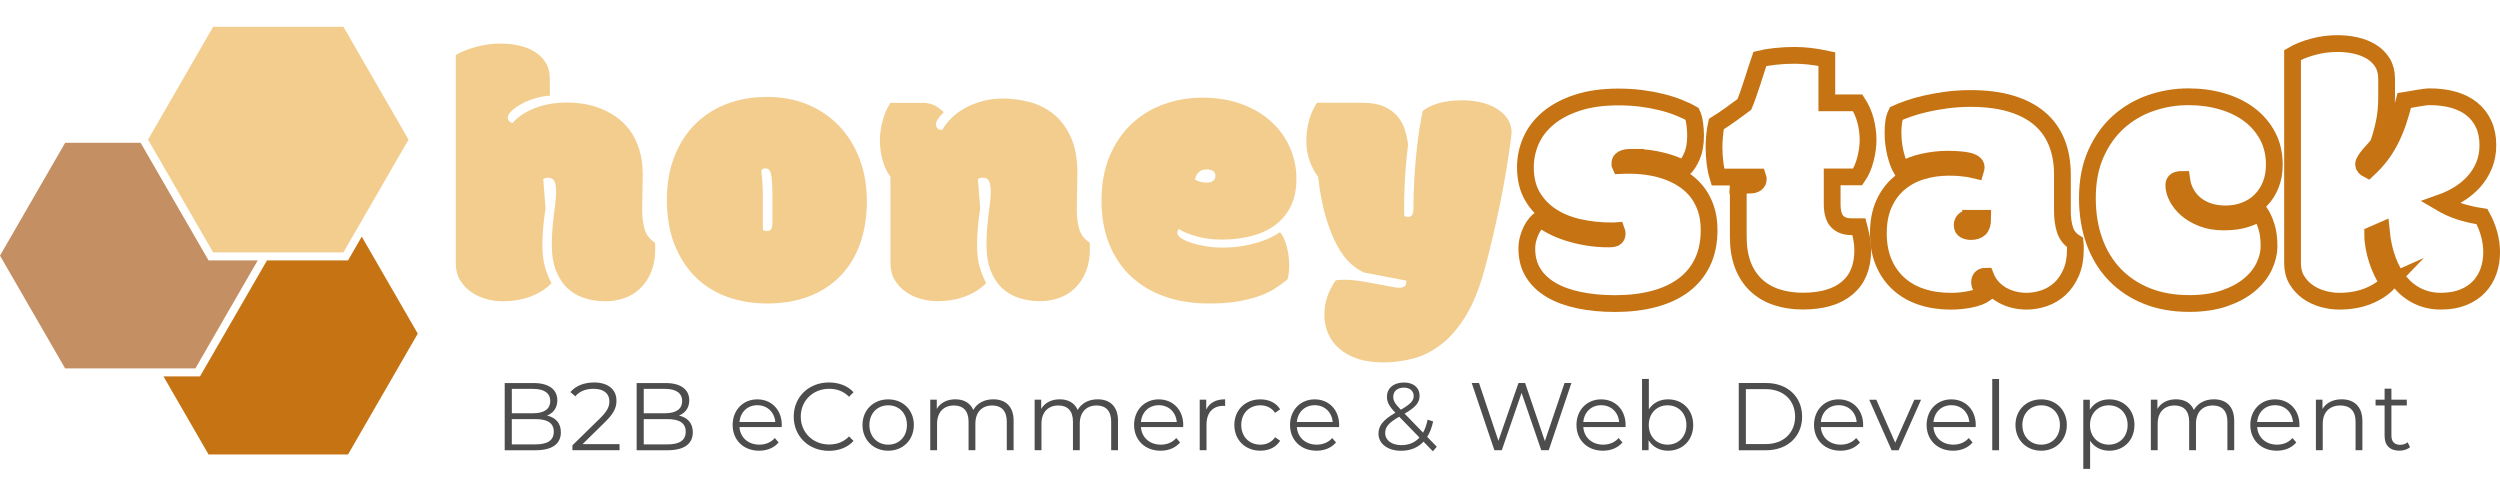 <svg viewBox="0 0 894.68 173.65" xmlns="http://www.w3.org/2000/svg" data-name="Layer 2" id="Layer_2">
  <defs>
    <style>
      .cls-1 {
        fill: #c58f64;
      }

      .cls-1, .cls-2, .cls-3, .cls-4, .cls-5 {
        stroke-width: 0px;
      }

      .cls-2 {
        fill: #4d4d4d;
      }

      .cls-3 {
        fill: #c57313;
      }

      .cls-4 {
        fill: #fbb03b;
      }

      .cls-5 {
        fill: #f2cd8e;
      }

      .cls-6 {
        fill: none;
        stroke: #c57313;
        stroke-miterlimit: 10;
        stroke-width: 6px;
      }
    </style>
  </defs>
  <g data-name="Layer 1" id="Layer_1-2">
    <g>
      <path d="M196.79,34.25c-2.09.13-4.05.5-5.88,1.12-1.83.62-3.43,1.32-4.79,2.11-1.36.79-2.44,1.6-3.23,2.43-.79.83-1.18,1.56-1.18,2.2,0,.51.18.94.54,1.28.36.34.76.55,1.18.64.77-.89,1.75-1.78,2.94-2.65,1.19-.87,2.6-1.66,4.22-2.36,1.62-.7,3.47-1.27,5.56-1.69,2.09-.43,4.43-.64,7.03-.64,1.7,0,3.55.15,5.53.45,1.98.3,3.97.83,5.97,1.6,2,.77,3.92,1.78,5.75,3.03,1.83,1.26,3.46,2.84,4.89,4.76,1.43,1.92,2.57,4.2,3.42,6.84.85,2.64,1.28,5.71,1.28,9.2,0,1.92-.03,3.96-.1,6.13s-.1,4.28-.1,6.33c0,2.94.32,5.37.96,7.28.64,1.92,1.85,3.43,3.64,4.54.04.34.06.76.06,1.25v1.12c0,3.03-.47,5.7-1.41,8.02-.94,2.32-2.22,4.27-3.83,5.85-1.62,1.58-3.5,2.76-5.65,3.55-2.15.79-4.44,1.18-6.87,1.18-2.56,0-4.99-.35-7.32-1.05-2.32-.7-4.37-1.85-6.13-3.45-1.77-1.6-3.17-3.68-4.22-6.26-1.04-2.58-1.57-5.74-1.57-9.49,0-2,.07-3.9.22-5.69.15-1.79.32-3.46.51-5.02.19-1.55.37-2.99.54-4.31.17-1.32.26-2.53.26-3.64,0-2.04-.22-3.44-.67-4.18-.45-.74-1.16-1.12-2.14-1.12-.64,0-1.24.17-1.79.51l.83,10.41c-.21,1.28-.39,2.57-.54,3.87-.15,1.3-.27,2.52-.35,3.67-.09,1.15-.15,2.19-.19,3.13-.04.94-.06,1.7-.06,2.3,0,3.32.33,6.07.99,8.24.66,2.17,1.42,4.05,2.27,5.62-1.87,1.96-4.31,3.52-7.32,4.7-3,1.17-6.42,1.76-10.25,1.76-1.92,0-3.87-.28-5.85-.83-1.98-.55-3.77-1.39-5.37-2.52-1.6-1.13-2.91-2.53-3.93-4.22-1.02-1.68-1.53-3.67-1.53-5.97V19.68c1.96-1.15,4.38-2.12,7.25-2.91,2.88-.79,5.82-1.18,8.85-1.18,2.21,0,4.38.23,6.48.7,2.11.47,3.98,1.2,5.62,2.2,1.64,1,2.96,2.3,3.96,3.9,1,1.6,1.5,3.52,1.5,5.78v6.07Z" class="cls-5"></path>
      <path d="M274.5,108.61c-4.98,0-9.66-.77-14.02-2.3-4.37-1.53-8.16-3.85-11.37-6.96-3.22-3.11-5.76-6.99-7.64-11.63-1.87-4.64-2.81-10.07-2.81-16.29,0-5.62.87-10.7,2.62-15.24,1.75-4.54,4.19-8.4,7.35-11.6,3.15-3.19,6.92-5.64,11.31-7.35,4.39-1.7,9.24-2.56,14.57-2.56s10.18.92,14.57,2.75c4.39,1.83,8.15,4.4,11.28,7.7,3.13,3.3,5.56,7.24,7.28,11.82,1.73,4.58,2.59,9.59,2.59,15.05s-.81,10.69-2.43,15.21c-1.62,4.52-3.96,8.36-7.03,11.53-3.07,3.17-6.82,5.61-11.24,7.32-4.43,1.7-9.44,2.56-15.01,2.56ZM273.03,82.23c.3.3.74.45,1.34.45.81,0,1.35-.24,1.63-.73.28-.49.42-1.29.42-2.4v-9.14c0-1.92-.03-3.54-.1-4.86-.06-1.32-.2-2.41-.42-3.26-.21-.85-.48-1.41-.8-1.66s-.69-.38-1.12-.38c-.38,0-.69.06-.93.19-.23.13-.44.28-.61.45.04.68.11,1.32.19,1.92.08.6.15,1.27.19,2.01.04.75.08,1.62.13,2.62.04,1,.06,2.2.06,3.61v11.18Z" class="cls-5"></path>
      <path d="M330.03,36.8c1.79,0,3.29.32,4.5.96,1.21.64,2.29,1.45,3.23,2.43-1.88,1.75-2.81,3.19-2.81,4.34,0,.51.17.97.51,1.37.34.41.92.61,1.73.61.85-1.49,1.97-2.92,3.35-4.28,1.38-1.36,3-2.56,4.86-3.58,1.85-1.02,3.92-1.84,6.2-2.46,2.28-.62,4.72-.93,7.32-.93,3.07,0,6.19.41,9.36,1.21,3.17.81,6.04,2.22,8.59,4.22,2.56,2,4.64,4.73,6.26,8.18,1.62,3.45,2.43,7.79,2.43,13.03,0,1.92-.03,4.07-.1,6.45-.06,2.39-.1,4.6-.1,6.64,0,2.94.32,5.37.96,7.28.64,1.92,1.85,3.43,3.64,4.54.04.34.06.76.06,1.25v1.12c0,3.03-.47,5.7-1.41,8.02-.94,2.32-2.21,4.27-3.83,5.85-1.62,1.58-3.5,2.76-5.65,3.55-2.15.79-4.44,1.18-6.87,1.18-2.56,0-4.99-.35-7.32-1.05-2.32-.7-4.37-1.85-6.13-3.45-1.77-1.6-3.17-3.68-4.22-6.26-1.04-2.58-1.56-5.74-1.56-9.49,0-2,.07-3.9.22-5.69.15-1.79.32-3.46.51-5.02.19-1.55.37-2.99.54-4.31.17-1.32.26-2.53.26-3.64,0-2.04-.22-3.44-.67-4.18-.45-.74-1.16-1.12-2.14-1.12-.64,0-1.24.17-1.79.51l.83,10.41c-.21,1.28-.39,2.57-.54,3.87-.15,1.3-.27,2.52-.35,3.67-.09,1.15-.15,2.19-.19,3.13-.04.94-.06,1.7-.06,2.3,0,3.32.33,6.07.99,8.24.66,2.17,1.42,4.05,2.27,5.62-1.88,1.96-4.31,3.52-7.32,4.7-3,1.17-6.42,1.76-10.25,1.76-1.92,0-3.87-.28-5.85-.83s-3.77-1.39-5.37-2.52c-1.6-1.13-2.91-2.53-3.93-4.22-1.02-1.68-1.53-3.67-1.53-5.97v-30.92c-1.28-1.79-2.23-3.81-2.84-6.07-.62-2.26-.93-4.62-.93-7.09,0-2.04.31-4.3.93-6.77.62-2.47,1.57-4.66,2.84-6.58h11.37Z" class="cls-5"></path>
      <path d="M432.6,108.61c-5.84,0-11.12-.84-15.85-2.52-4.73-1.68-8.76-4.11-12.11-7.28s-5.92-7.04-7.73-11.6c-1.81-4.56-2.72-9.69-2.72-15.4,0-6.01.97-11.31,2.91-15.91,1.94-4.6,4.56-8.45,7.86-11.56,3.3-3.11,7.15-5.45,11.53-7.03,4.39-1.58,9.01-2.36,13.86-2.36,5.15,0,9.8.76,13.93,2.27,4.13,1.51,7.66,3.59,10.57,6.23,2.92,2.64,5.16,5.73,6.74,9.26,1.58,3.54,2.36,7.31,2.36,11.31,0,3.79-.67,7.05-2.01,9.78-1.34,2.73-3.21,4.97-5.59,6.74-2.39,1.77-5.22,3.08-8.5,3.93-3.28.85-6.84,1.28-10.67,1.28-2.9,0-5.7-.34-8.4-1.02-2.71-.68-5.02-1.6-6.93-2.75-.21.17-.35.39-.42.67-.06.28-.1.52-.1.73,0,.64.47,1.27,1.41,1.88.94.62,2.15,1.17,3.64,1.66,1.49.49,3.2.89,5.11,1.21,1.92.32,3.83.48,5.75.48,2.64,0,5.05-.18,7.22-.54,2.17-.36,4.12-.81,5.85-1.34,1.72-.53,3.23-1.12,4.5-1.76,1.28-.64,2.34-1.26,3.19-1.85.55.47,1.03,1.16,1.44,2.08.4.92.76,1.93,1.05,3.03.3,1.11.52,2.25.67,3.42.15,1.17.22,2.25.22,3.23s-.05,1.91-.16,2.78-.25,1.63-.42,2.27c-1.36,1.15-2.85,2.25-4.47,3.29-1.62,1.04-3.54,1.96-5.75,2.75s-4.78,1.43-7.7,1.92c-2.92.49-6.36.73-10.32.73ZM431.76,65.36c1.06,0,1.86-.22,2.4-.67s.8-1.03.8-1.76c0-.85-.31-1.45-.93-1.79-.62-.34-1.35-.51-2.21-.51-1.19,0-2.14.33-2.84.99-.7.66-1.14,1.54-1.31,2.65.42.26.98.5,1.66.73.68.23,1.49.35,2.43.35Z" class="cls-5"></path>
      <path d="M487.75,36.8c3.02,0,5.53.44,7.51,1.31,1.98.87,3.58,2.01,4.79,3.42,1.21,1.41,2.11,3,2.68,4.79.57,1.79.97,3.62,1.18,5.49-.13.98-.28,2.29-.45,3.93-.17,1.64-.33,3.47-.48,5.49-.15,2.02-.27,4.16-.35,6.42-.09,2.26-.13,4.49-.13,6.71v1.5c0,.53.02,1.01.06,1.44.26.13.5.21.73.26.23.04.46.06.67.06.68,0,1.16-.26,1.44-.77.28-.51.42-1.19.42-2.04,0-3.58.11-7.12.32-10.64.21-3.51.48-6.83.8-9.94.32-3.11.68-5.92,1.09-8.43.4-2.51.78-4.56,1.12-6.13,1.87-1.36,3.99-2.33,6.36-2.91,2.36-.58,4.95-.86,7.76-.86s5.52.33,7.73.99c2.21.66,4.06,1.52,5.53,2.59,1.47,1.07,2.58,2.28,3.32,3.64.75,1.36,1.12,2.77,1.12,4.22,0,.26-.09,1.1-.26,2.52-.17,1.43-.44,3.31-.8,5.65-.36,2.34-.81,5.08-1.34,8.21-.53,3.13-1.17,6.48-1.92,10.06-.75,3.58-1.58,7.34-2.49,11.28s-1.93,7.91-3.03,11.92c-1.88,6.73-4.14,12.21-6.8,16.45-2.66,4.24-5.58,7.56-8.75,9.97-3.17,2.41-6.51,4.06-10,4.95-3.49.89-7.01,1.34-10.54,1.34s-6.75-.46-9.39-1.37c-2.64-.92-4.82-2.15-6.55-3.71-1.73-1.56-3.01-3.35-3.87-5.4-.85-2.04-1.28-4.2-1.28-6.45s.31-4.25.93-6.23c.62-1.98,1.65-4.04,3.1-6.17.34-.08.8-.15,1.37-.19.58-.04,1.12-.06,1.63-.06,1.28,0,2.56.07,3.83.22,1.28.15,2.3.29,3.07.42l10.03,1.85c.47.09.94.17,1.41.26.47.09.94.13,1.41.13.72,0,1.33-.15,1.82-.45.49-.3.74-1,.74-2.11l-15.08-2.88c-1.58-.64-3.21-1.73-4.89-3.26-1.68-1.53-3.27-3.65-4.76-6.36-1.49-2.7-2.84-6.08-4.06-10.13-1.21-4.05-2.14-8.88-2.78-14.5-1.15-1.49-2.14-3.33-2.97-5.53-.83-2.19-1.25-4.65-1.25-7.38,0-2.34.3-4.69.89-7.03.6-2.34,1.58-4.54,2.94-6.58h16.42Z" class="cls-5"></path>
      <path d="M585.01,56.29c-.68,0-1.34.01-1.98.03-.64.02-1.2.11-1.69.26-.49.15-.88.37-1.18.67-.3.3-.45.72-.45,1.28v.35c0,.15.02.27.06.35.72-.04,1.34-.06,1.85-.06h1.53c2.13,0,4.32.16,6.58.48s4.44.84,6.55,1.57c2.11.72,4.1,1.68,5.97,2.88,1.87,1.19,3.5,2.64,4.89,4.34,1.38,1.7,2.48,3.71,3.29,6.01.81,2.3,1.21,4.92,1.21,7.86,0,4.43-.8,8.3-2.4,11.6-1.6,3.3-3.87,6.04-6.8,8.21-2.94,2.17-6.48,3.8-10.61,4.89-4.13,1.09-8.73,1.63-13.8,1.63-4.69,0-8.98-.41-12.87-1.21-3.9-.81-7.23-2.02-10-3.64-2.77-1.62-4.92-3.65-6.45-6.1s-2.3-5.33-2.3-8.66c0-1.23.15-2.42.45-3.55.3-1.13.68-2.16,1.15-3.1.47-.94,1-1.76,1.6-2.46.6-.7,1.19-1.25,1.79-1.63,1.02.85,2.35,1.72,3.99,2.59,1.64.87,3.51,1.65,5.62,2.33,2.11.68,4.4,1.24,6.87,1.66,2.47.43,5.09.64,7.86.64,1.28,0,2.1-.17,2.46-.51.36-.34.54-.81.54-1.41,0-.34-.06-.68-.19-1.02-.47.04-.83.06-1.09.06h-.7c-4.17,0-8.12-.43-11.85-1.28-3.73-.85-7-2.2-9.81-4.06-2.81-1.85-5.05-4.21-6.71-7.06-1.66-2.85-2.49-6.3-2.49-10.35,0-3.36.68-6.57,2.04-9.62,1.36-3.04,3.43-5.72,6.2-8.02,2.77-2.3,6.24-4.13,10.41-5.49,4.17-1.36,9.07-2.04,14.7-2.04,2.77,0,5.43.16,7.99.48s4.95.76,7.19,1.31c2.24.55,4.3,1.2,6.2,1.95,1.89.75,3.55,1.52,4.95,2.33.43.89.74,2.09.93,3.58.19,1.49.29,2.88.29,4.15,0,2.94-.43,5.39-1.28,7.35-.85,1.96-1.85,3.49-3,4.6-.98-.55-2.11-1.08-3.39-1.56-1.28-.49-2.67-.93-4.19-1.31s-3.11-.69-4.79-.93c-1.68-.23-3.4-.35-5.14-.35Z" class="cls-6"></path>
      <path d="M622.08,66.25h3.96c1.11,0,1.92-.19,2.43-.58.51-.38.77-.89.77-1.53,0-.26-.04-.51-.13-.77h-14.31c-.47-1.53-.82-3.23-1.05-5.08-.23-1.85-.35-3.74-.35-5.65,0-1.23.07-2.65.22-4.25.15-1.6.35-2.93.61-3.99,1.79-1.11,3.57-2.3,5.33-3.58,1.77-1.28,3.33-2.43,4.7-3.45.38-.89.83-2.07,1.34-3.51.51-1.45,1.02-2.96,1.53-4.54.51-1.58,1-3.1,1.47-4.57.47-1.47.87-2.69,1.21-3.67,1.36-.34,3.17-.64,5.43-.89,2.26-.26,4.56-.38,6.9-.38,1.83,0,3.67.11,5.53.32,1.85.21,3.89.55,6.1,1.02v15.65h11.05c1.23,1.88,2.16,3.97,2.78,6.29.62,2.32.93,4.63.93,6.93,0,2.17-.31,4.48-.93,6.93-.62,2.45-1.54,4.57-2.78,6.36h-9.14v9.65c0,2.94.6,5.04,1.79,6.29,1.19,1.26,2.88,1.88,5.05,1.88h2.75c.34,1.28.65,2.64.93,4.09.28,1.45.42,2.9.42,4.34,0,5.92-1.85,10.44-5.56,13.54-3.71,3.11-8.99,4.66-15.85,4.66-3.45,0-6.59-.47-9.42-1.41-2.83-.94-5.27-2.36-7.32-4.28-2.04-1.92-3.62-4.31-4.73-7.19-1.11-2.88-1.66-6.27-1.66-10.19v-18.46Z" class="cls-6"></path>
      <path d="M738.06,75.01c0,2.94.32,5.37.96,7.28.64,1.92,1.85,3.43,3.64,4.54.04.34.06.76.06,1.25v1.12c0,3.24-.51,6.03-1.53,8.37-1.02,2.34-2.35,4.27-3.99,5.78s-3.5,2.63-5.59,3.35c-2.09.72-4.22,1.09-6.39,1.09-1.53,0-3.03-.18-4.5-.54-1.47-.36-2.85-.91-4.15-1.63-1.3-.72-2.47-1.65-3.51-2.78-1.04-1.13-1.86-2.46-2.46-3.99-.72,0-1.27.19-1.63.58-.36.38-.54.89-.54,1.53,0,.6.19,1.24.58,1.92.38.68.94,1.38,1.66,2.11-1.36.94-3.2,1.64-5.5,2.11s-4.64.7-7.03.7c-3.88,0-7.4-.53-10.57-1.6-3.17-1.06-5.9-2.64-8.18-4.73s-4.05-4.63-5.3-7.64c-1.26-3-1.88-6.46-1.88-10.38s.67-7.55,2.01-10.51c1.34-2.96,3.16-5.41,5.46-7.35,2.3-1.94,4.97-3.38,8.02-4.31,3.04-.94,6.27-1.41,9.68-1.41,1.53,0,2.9.05,4.09.16,1.19.11,2.21.22,3.07.35.98.17,1.81.34,2.49.51.13-.43.19-.79.19-1.09,0-.55-.29-1.02-.86-1.41-.57-.38-1.33-.67-2.27-.86-.94-.19-2.02-.33-3.26-.42-1.24-.08-2.49-.13-3.77-.13-2.9,0-5.79.32-8.69.96-2.9.64-5.49,1.62-7.79,2.94-.94-1.58-1.69-3.58-2.27-6.01-.58-2.43-.86-4.9-.86-7.41,0-1.19.07-2.4.22-3.61.15-1.21.46-2.29.93-3.23,1.11-.51,2.52-1.08,4.25-1.69,1.73-.62,3.73-1.19,6.01-1.73,2.28-.53,4.79-.99,7.54-1.37s5.7-.58,8.85-.58c5.5,0,10.3.62,14.41,1.85,4.11,1.24,7.53,3.01,10.25,5.33,2.73,2.32,4.77,5.17,6.13,8.56,1.36,3.39,2.04,7.21,2.04,11.47v12.52ZM704.9,78.14c-.98,0-1.67.25-2.08.73-.41.49-.61,1.05-.61,1.69,0,.85.31,1.45.93,1.79.62.34,1.35.51,2.2.51,1.36,0,2.41-.34,3.13-1.02.72-.68,1.09-1.92,1.09-3.71h-4.66Z" class="cls-6"></path>
      <path d="M783.37,108.61c-5.62,0-10.67-.91-15.14-2.71-4.47-1.81-8.28-4.35-11.44-7.64-3.15-3.28-5.57-7.24-7.25-11.88-1.68-4.64-2.52-9.8-2.52-15.46,0-6.09,1.02-11.41,3.07-15.97,2.04-4.56,4.75-8.34,8.11-11.34,3.36-3,7.21-5.25,11.53-6.74,4.32-1.49,8.79-2.24,13.38-2.24,4.3,0,8.33.54,12.08,1.63,3.75,1.09,7.01,2.67,9.78,4.76,2.77,2.09,4.95,4.63,6.55,7.64,1.6,3,2.4,6.44,2.4,10.32,0,2.6-.43,4.97-1.28,7.12-.85,2.15-2.04,4-3.58,5.56-1.53,1.56-3.38,2.76-5.53,3.61-2.15.85-4.53,1.28-7.12,1.28-2.17,0-4.16-.3-5.97-.89-1.81-.6-3.39-1.44-4.73-2.52-1.34-1.09-2.44-2.38-3.29-3.9-.85-1.51-1.41-3.18-1.66-5.02-.81,0-1.48.14-2.01.42-.53.28-.8.82-.8,1.63,0,1.36.39,2.81,1.18,4.34.79,1.53,1.93,2.95,3.42,4.25,1.49,1.3,3.34,2.39,5.56,3.26,2.21.87,4.77,1.31,7.67,1.31,3.11,0,5.72-.34,7.83-1.02,2.11-.68,3.84-1.47,5.21-2.36.89,1.36,1.65,3.02,2.27,4.98.62,1.96.93,4.28.93,6.96,0,2.47-.59,4.93-1.76,7.38-1.17,2.45-2.94,4.65-5.3,6.61-2.36,1.96-5.33,3.56-8.91,4.79-3.58,1.23-7.79,1.85-12.65,1.85Z" class="cls-6"></path>
      <path d="M854.69,101.27c-1.88,1.96-4.31,3.54-7.32,4.73-3,1.19-6.42,1.79-10.25,1.79-1.92,0-3.87-.28-5.85-.83s-3.77-1.39-5.37-2.52c-1.6-1.13-2.91-2.53-3.93-4.22s-1.53-3.67-1.53-5.97V19.68c1.96-1.15,4.38-2.12,7.25-2.91,2.88-.79,5.82-1.18,8.85-1.18,2.21,0,4.38.23,6.48.7,2.11.47,3.98,1.2,5.62,2.2,1.64,1,2.96,2.3,3.96,3.9,1,1.6,1.5,3.52,1.5,5.78v6.77c0,3.19-.29,6.18-.86,8.94-.58,2.77-1.29,5.32-2.14,7.67-.3.47-.75,1.02-1.34,1.66-.6.64-1.18,1.3-1.76,1.98-.58.68-1.08,1.34-1.5,1.98-.43.64-.64,1.17-.64,1.6,0,.77.51,1.41,1.53,1.92,1.75-1.62,3.27-3.28,4.57-4.98,1.3-1.7,2.46-3.55,3.48-5.53,1.02-1.98,1.93-4.13,2.72-6.45.79-2.32,1.54-4.91,2.27-7.76.55-.08,1.25-.2,2.08-.35.83-.15,1.68-.3,2.56-.45.87-.15,1.7-.28,2.49-.38.79-.11,1.44-.16,1.95-.16,3.19,0,6.08.37,8.66,1.12,2.58.75,4.76,1.85,6.55,3.32,1.79,1.47,3.17,3.28,4.15,5.43.98,2.15,1.47,4.63,1.47,7.44,0,2.64-.45,5.05-1.34,7.22-.89,2.17-2.12,4.12-3.67,5.85-1.56,1.73-3.35,3.22-5.4,4.47-2.04,1.26-4.22,2.29-6.52,3.1,1.15.68,2.28,1.27,3.39,1.76,1.11.49,2.24.93,3.39,1.31,1.15.38,2.37.73,3.67,1.02,1.3.3,2.76.58,4.38.83,1.15,2.09,2.01,4.22,2.59,6.39.57,2.17.86,4.3.86,6.39,0,2.39-.37,4.64-1.12,6.77-.75,2.13-1.88,3.99-3.39,5.59s-3.41,2.85-5.69,3.77c-2.28.92-4.93,1.37-7.96,1.37s-5.7-.59-8.15-1.76c-2.45-1.17-4.59-2.84-6.42-5.01-1.83-2.17-3.32-4.81-4.47-7.92-1.15-3.11-1.92-6.6-2.3-10.48l-3.07,1.34c0,1.45.15,2.96.45,4.54.3,1.58.69,3.12,1.18,4.63.49,1.51,1.08,2.97,1.76,4.38.68,1.41,1.41,2.66,2.17,3.77Z" class="cls-6"></path>
    </g>
    <g>
      <path d="M200.72,154.7c0,4.09-3.02,6.43-9.04,6.43h-11.06v-24.05h10.38c5.36,0,8.45,2.27,8.45,6.18,0,2.75-1.48,4.57-3.68,5.46,3.09.69,4.95,2.71,4.95,5.98ZM183.17,139.16v8.73h7.66c3.85,0,6.08-1.48,6.08-4.36s-2.23-4.36-6.08-4.36h-7.66ZM198.18,154.49c0-3.13-2.3-4.5-6.53-4.5h-8.49v9.04h8.49c4.23,0,6.53-1.38,6.53-4.54Z" class="cls-2"></path>
      <path d="M221.72,158.92v2.2h-16.87v-1.75l10-9.79c2.71-2.68,3.23-4.29,3.23-5.94,0-2.78-1.96-4.5-5.64-4.5-2.82,0-4.98.86-6.56,2.68l-1.75-1.51c1.86-2.2,4.85-3.44,8.52-3.44,4.88,0,7.97,2.47,7.97,6.49,0,2.3-.72,4.36-3.95,7.53l-8.18,8.04h13.23Z" class="cls-2"></path>
      <path d="M247.94,154.7c0,4.09-3.02,6.43-9.04,6.43h-11.06v-24.05h10.38c5.36,0,8.45,2.27,8.45,6.18,0,2.75-1.48,4.57-3.68,5.46,3.09.69,4.95,2.71,4.95,5.98ZM230.38,139.16v8.73h7.66c3.85,0,6.08-1.48,6.08-4.36s-2.23-4.36-6.08-4.36h-7.66ZM245.4,154.49c0-3.13-2.3-4.5-6.53-4.5h-8.49v9.04h8.49c4.23,0,6.53-1.38,6.53-4.54Z" class="cls-2"></path>
      <path d="M279.76,152.84h-15.12c.27,3.78,3.16,6.29,7.11,6.29,2.2,0,4.16-.79,5.53-2.37l1.37,1.58c-1.62,1.92-4.12,2.96-6.98,2.96-5.64,0-9.48-3.85-9.48-9.21s3.75-9.17,8.83-9.17,8.76,3.75,8.76,9.17c0,.21-.03.48-.03.76ZM264.64,151.02h12.82c-.31-3.54-2.89-6.01-6.43-6.01s-6.08,2.47-6.39,6.01Z" class="cls-2"></path>
      <path d="M284.05,149.1c0-7.04,5.36-12.23,12.61-12.23,3.5,0,6.67,1.17,8.8,3.5l-1.61,1.62c-1.96-1.99-4.36-2.85-7.11-2.85-5.81,0-10.17,4.26-10.17,9.96s4.36,9.97,10.17,9.97c2.75,0,5.15-.86,7.11-2.89l1.61,1.62c-2.13,2.34-5.29,3.54-8.83,3.54-7.22,0-12.58-5.19-12.58-12.23Z" class="cls-2"></path>
      <path d="M308.66,152.09c0-5.36,3.92-9.17,9.21-9.17s9.17,3.81,9.17,9.17-3.88,9.21-9.17,9.21-9.21-3.85-9.21-9.21ZM324.57,152.09c0-4.23-2.85-7.04-6.7-7.04s-6.74,2.82-6.74,7.04,2.89,7.04,6.74,7.04,6.7-2.82,6.7-7.04Z" class="cls-2"></path>
      <path d="M362.74,150.64v10.48h-2.44v-10.24c0-3.81-1.92-5.77-5.19-5.77-3.71,0-6.05,2.41-6.05,6.53v9.48h-2.44v-10.24c0-3.81-1.92-5.77-5.22-5.77-3.68,0-6.05,2.41-6.05,6.53v9.48h-2.44v-18.08h2.34v3.3c1.27-2.16,3.61-3.44,6.63-3.44s5.33,1.27,6.43,3.81c1.31-2.34,3.88-3.81,7.15-3.81,4.4,0,7.29,2.54,7.29,7.73Z" class="cls-2"></path>
      <path d="M400.1,150.64v10.48h-2.44v-10.24c0-3.81-1.92-5.77-5.19-5.77-3.71,0-6.05,2.41-6.05,6.53v9.48h-2.44v-10.24c0-3.81-1.92-5.77-5.22-5.77-3.68,0-6.05,2.41-6.05,6.53v9.48h-2.44v-18.08h2.34v3.3c1.27-2.16,3.61-3.44,6.63-3.44s5.33,1.27,6.43,3.81c1.31-2.34,3.88-3.81,7.15-3.81,4.4,0,7.29,2.54,7.29,7.73Z" class="cls-2"></path>
      <path d="M423.43,152.84h-15.12c.27,3.78,3.16,6.29,7.11,6.29,2.2,0,4.16-.79,5.53-2.37l1.37,1.58c-1.61,1.92-4.12,2.96-6.98,2.96-5.63,0-9.48-3.85-9.48-9.21s3.75-9.17,8.83-9.17,8.76,3.75,8.76,9.17c0,.21-.04.48-.04.76ZM408.31,151.02h12.82c-.31-3.54-2.89-6.01-6.43-6.01s-6.08,2.47-6.39,6.01Z" class="cls-2"></path>
      <path d="M438.44,142.91v2.37c-.21,0-.41-.04-.58-.04-3.78,0-6.08,2.41-6.08,6.67v9.21h-2.44v-18.08h2.34v3.54c1.13-2.41,3.44-3.68,6.77-3.68Z" class="cls-2"></path>
      <path d="M441.74,152.09c0-5.4,3.92-9.17,9.31-9.17,3.06,0,5.64,1.2,7.08,3.57l-1.82,1.24c-1.24-1.82-3.16-2.68-5.26-2.68-3.95,0-6.84,2.82-6.84,7.04s2.89,7.04,6.84,7.04c2.1,0,4.02-.82,5.26-2.65l1.82,1.24c-1.44,2.34-4.02,3.57-7.08,3.57-5.4,0-9.31-3.81-9.31-9.21Z" class="cls-2"></path>
      <path d="M479.23,152.84h-15.12c.27,3.78,3.16,6.29,7.11,6.29,2.2,0,4.16-.79,5.53-2.37l1.37,1.58c-1.61,1.92-4.12,2.96-6.98,2.96-5.63,0-9.48-3.85-9.48-9.21s3.75-9.17,8.83-9.17,8.76,3.75,8.76,9.17c0,.21-.04.48-.04.76ZM464.11,151.02h12.82c-.31-3.54-2.89-6.01-6.43-6.01s-6.08,2.47-6.39,6.01Z" class="cls-2"></path>
      <path d="M512.77,161.5l-3.33-3.44c-2.03,2.17-4.78,3.26-8.04,3.26-4.71,0-8.08-2.47-8.08-6.12,0-2.85,1.65-4.95,6.05-7.49-2.34-2.41-3.02-3.85-3.02-5.7,0-3.06,2.37-5.12,6.08-5.12,3.4,0,5.6,1.79,5.6,4.78,0,2.41-1.44,4.09-5.36,6.36l6.6,6.8c.72-1.27,1.27-2.82,1.62-4.64l1.99.62c-.45,2.17-1.17,4.02-2.13,5.53l3.44,3.54-1.41,1.62ZM507.99,156.59l-7.25-7.46c-3.85,2.2-5.02,3.71-5.02,5.84,0,2.61,2.34,4.33,5.81,4.33,2.61,0,4.81-.89,6.46-2.71ZM498.61,141.98c0,1.41.52,2.41,2.71,4.64,3.47-1.99,4.6-3.2,4.6-4.91s-1.27-2.99-3.5-2.99c-2.41,0-3.81,1.34-3.81,3.26Z" class="cls-2"></path>
      <path d="M562.36,137.07l-8.11,24.05h-2.68l-7.04-20.51-7.08,20.51h-2.65l-8.11-24.05h2.61l6.94,20.69,7.18-20.69h2.37l7.08,20.79,7.04-20.79h2.44Z" class="cls-2"></path>
      <path d="M581.74,152.84h-15.12c.27,3.78,3.16,6.29,7.11,6.29,2.2,0,4.16-.79,5.53-2.37l1.37,1.58c-1.61,1.92-4.12,2.96-6.98,2.96-5.63,0-9.48-3.85-9.48-9.21s3.75-9.17,8.83-9.17,8.76,3.75,8.76,9.17c0,.21-.04.48-.04.76ZM566.62,151.02h12.82c-.31-3.54-2.89-6.01-6.43-6.01s-6.08,2.47-6.39,6.01Z" class="cls-2"></path>
      <path d="M605.96,152.09c0,5.46-3.85,9.21-9,9.21-2.99,0-5.5-1.31-6.98-3.75v3.57h-2.34v-25.5h2.44v10.86c1.51-2.34,3.99-3.57,6.87-3.57,5.16,0,9,3.71,9,9.17ZM603.52,152.09c0-4.23-2.92-7.04-6.74-7.04s-6.73,2.82-6.73,7.04,2.89,7.04,6.73,7.04,6.74-2.82,6.74-7.04Z" class="cls-2"></path>
      <path d="M622.25,137.07h9.79c7.7,0,12.89,4.95,12.89,12.03s-5.19,12.03-12.89,12.03h-9.79v-24.05ZM631.91,158.92c6.39,0,10.51-4.05,10.51-9.83s-4.12-9.83-10.51-9.83h-7.11v19.66h7.11Z" class="cls-2"></path>
      <path d="M666.75,152.84h-15.12c.27,3.78,3.16,6.29,7.11,6.29,2.2,0,4.16-.79,5.53-2.37l1.37,1.58c-1.61,1.92-4.12,2.96-6.98,2.96-5.63,0-9.48-3.85-9.48-9.21s3.75-9.17,8.83-9.17,8.76,3.75,8.76,9.17c0,.21-.04.48-.04.76ZM651.63,151.02h12.82c-.31-3.54-2.89-6.01-6.43-6.01s-6.08,2.47-6.39,6.01Z" class="cls-2"></path>
      <path d="M687.5,143.05l-8.04,18.08h-2.51l-8.01-18.08h2.54l6.77,15.39,6.84-15.39h2.41Z" class="cls-2"></path>
      <path d="M707.05,152.84h-15.12c.27,3.78,3.16,6.29,7.11,6.29,2.2,0,4.16-.79,5.53-2.37l1.37,1.58c-1.61,1.92-4.12,2.96-6.98,2.96-5.63,0-9.48-3.85-9.48-9.21s3.75-9.17,8.83-9.17,8.76,3.75,8.76,9.17c0,.21-.04.48-.04.76ZM691.94,151.02h12.82c-.31-3.54-2.89-6.01-6.43-6.01s-6.08,2.47-6.39,6.01Z" class="cls-2"></path>
      <path d="M712.97,135.63h2.44v25.5h-2.44v-25.5Z" class="cls-2"></path>
      <path d="M721.28,152.09c0-5.36,3.92-9.17,9.21-9.17s9.17,3.81,9.17,9.17-3.88,9.21-9.17,9.21-9.21-3.85-9.21-9.21ZM737.19,152.09c0-4.23-2.85-7.04-6.7-7.04s-6.74,2.82-6.74,7.04,2.89,7.04,6.74,7.04,6.7-2.82,6.7-7.04Z" class="cls-2"></path>
      <path d="M763.86,152.09c0,5.5-3.85,9.21-9,9.21-2.89,0-5.36-1.24-6.87-3.57v10.07h-2.44v-24.74h2.34v3.57c1.48-2.41,3.99-3.71,6.98-3.71,5.15,0,9,3.71,9,9.17ZM761.42,152.09c0-4.19-2.92-7.04-6.74-7.04s-6.73,2.85-6.73,7.04,2.89,7.04,6.73,7.04,6.74-2.82,6.74-7.04Z" class="cls-2"></path>
      <path d="M799.56,150.64v10.48h-2.44v-10.24c0-3.81-1.92-5.77-5.19-5.77-3.71,0-6.05,2.41-6.05,6.53v9.48h-2.44v-10.24c0-3.81-1.92-5.77-5.22-5.77-3.68,0-6.05,2.41-6.05,6.53v9.48h-2.44v-18.08h2.34v3.3c1.27-2.16,3.61-3.44,6.63-3.44s5.33,1.27,6.43,3.81c1.31-2.34,3.88-3.81,7.15-3.81,4.4,0,7.28,2.54,7.28,7.73Z" class="cls-2"></path>
      <path d="M822.89,152.84h-15.12c.27,3.78,3.16,6.29,7.11,6.29,2.2,0,4.16-.79,5.53-2.37l1.37,1.58c-1.61,1.92-4.12,2.96-6.98,2.96-5.63,0-9.48-3.85-9.48-9.21s3.75-9.17,8.83-9.17,8.76,3.75,8.76,9.17c0,.21-.04.48-.04.76ZM807.77,151.02h12.82c-.31-3.54-2.89-6.01-6.43-6.01s-6.08,2.47-6.39,6.01Z" class="cls-2"></path>
      <path d="M845.43,150.64v10.48h-2.44v-10.24c0-3.81-1.99-5.77-5.43-5.77-3.88,0-6.32,2.41-6.32,6.53v9.48h-2.44v-18.08h2.34v3.33c1.31-2.2,3.75-3.47,6.87-3.47,4.4,0,7.42,2.54,7.42,7.73Z" class="cls-2"></path>
      <path d="M862.48,160.02c-.96.86-2.41,1.27-3.81,1.27-3.4,0-5.29-1.92-5.29-5.26v-10.93h-3.23v-2.06h3.23v-3.95h2.44v3.95h5.5v2.06h-5.5v10.79c0,2.13,1.1,3.3,3.13,3.3,1,0,1.99-.31,2.68-.93l.86,1.75Z" class="cls-2"></path>
    </g>
    <path d="M128.1,81.32c.23.13.44.27.64.4-.2-.13-.41-.27-.64-.4Z" class="cls-4"></path>
    <polygon points="129.29 82.12 129.29 82.12 129.29 82.12 129.29 82.12" class="cls-4"></polygon>
    <polygon points="129.46 84.68 124.55 93.19 95.55 93.19 71.57 134.71 58.51 134.71 74.63 162.63 124.55 162.63 149.51 119.4 129.46 84.68" class="cls-3"></polygon>
    <polygon points="92.24 93.19 74.63 93.19 50.33 51.11 23.31 51.11 0 91.48 23.31 131.85 56.28 131.85 69.92 131.85 92.24 93.19" class="cls-1"></polygon>
    <polygon points="122.9 90.33 128.1 81.32 146.2 49.96 122.9 9.59 76.28 9.59 52.98 49.96 53.48 50.83 76.28 90.33 122.9 90.33" class="cls-5"></polygon>
  </g>
</svg>